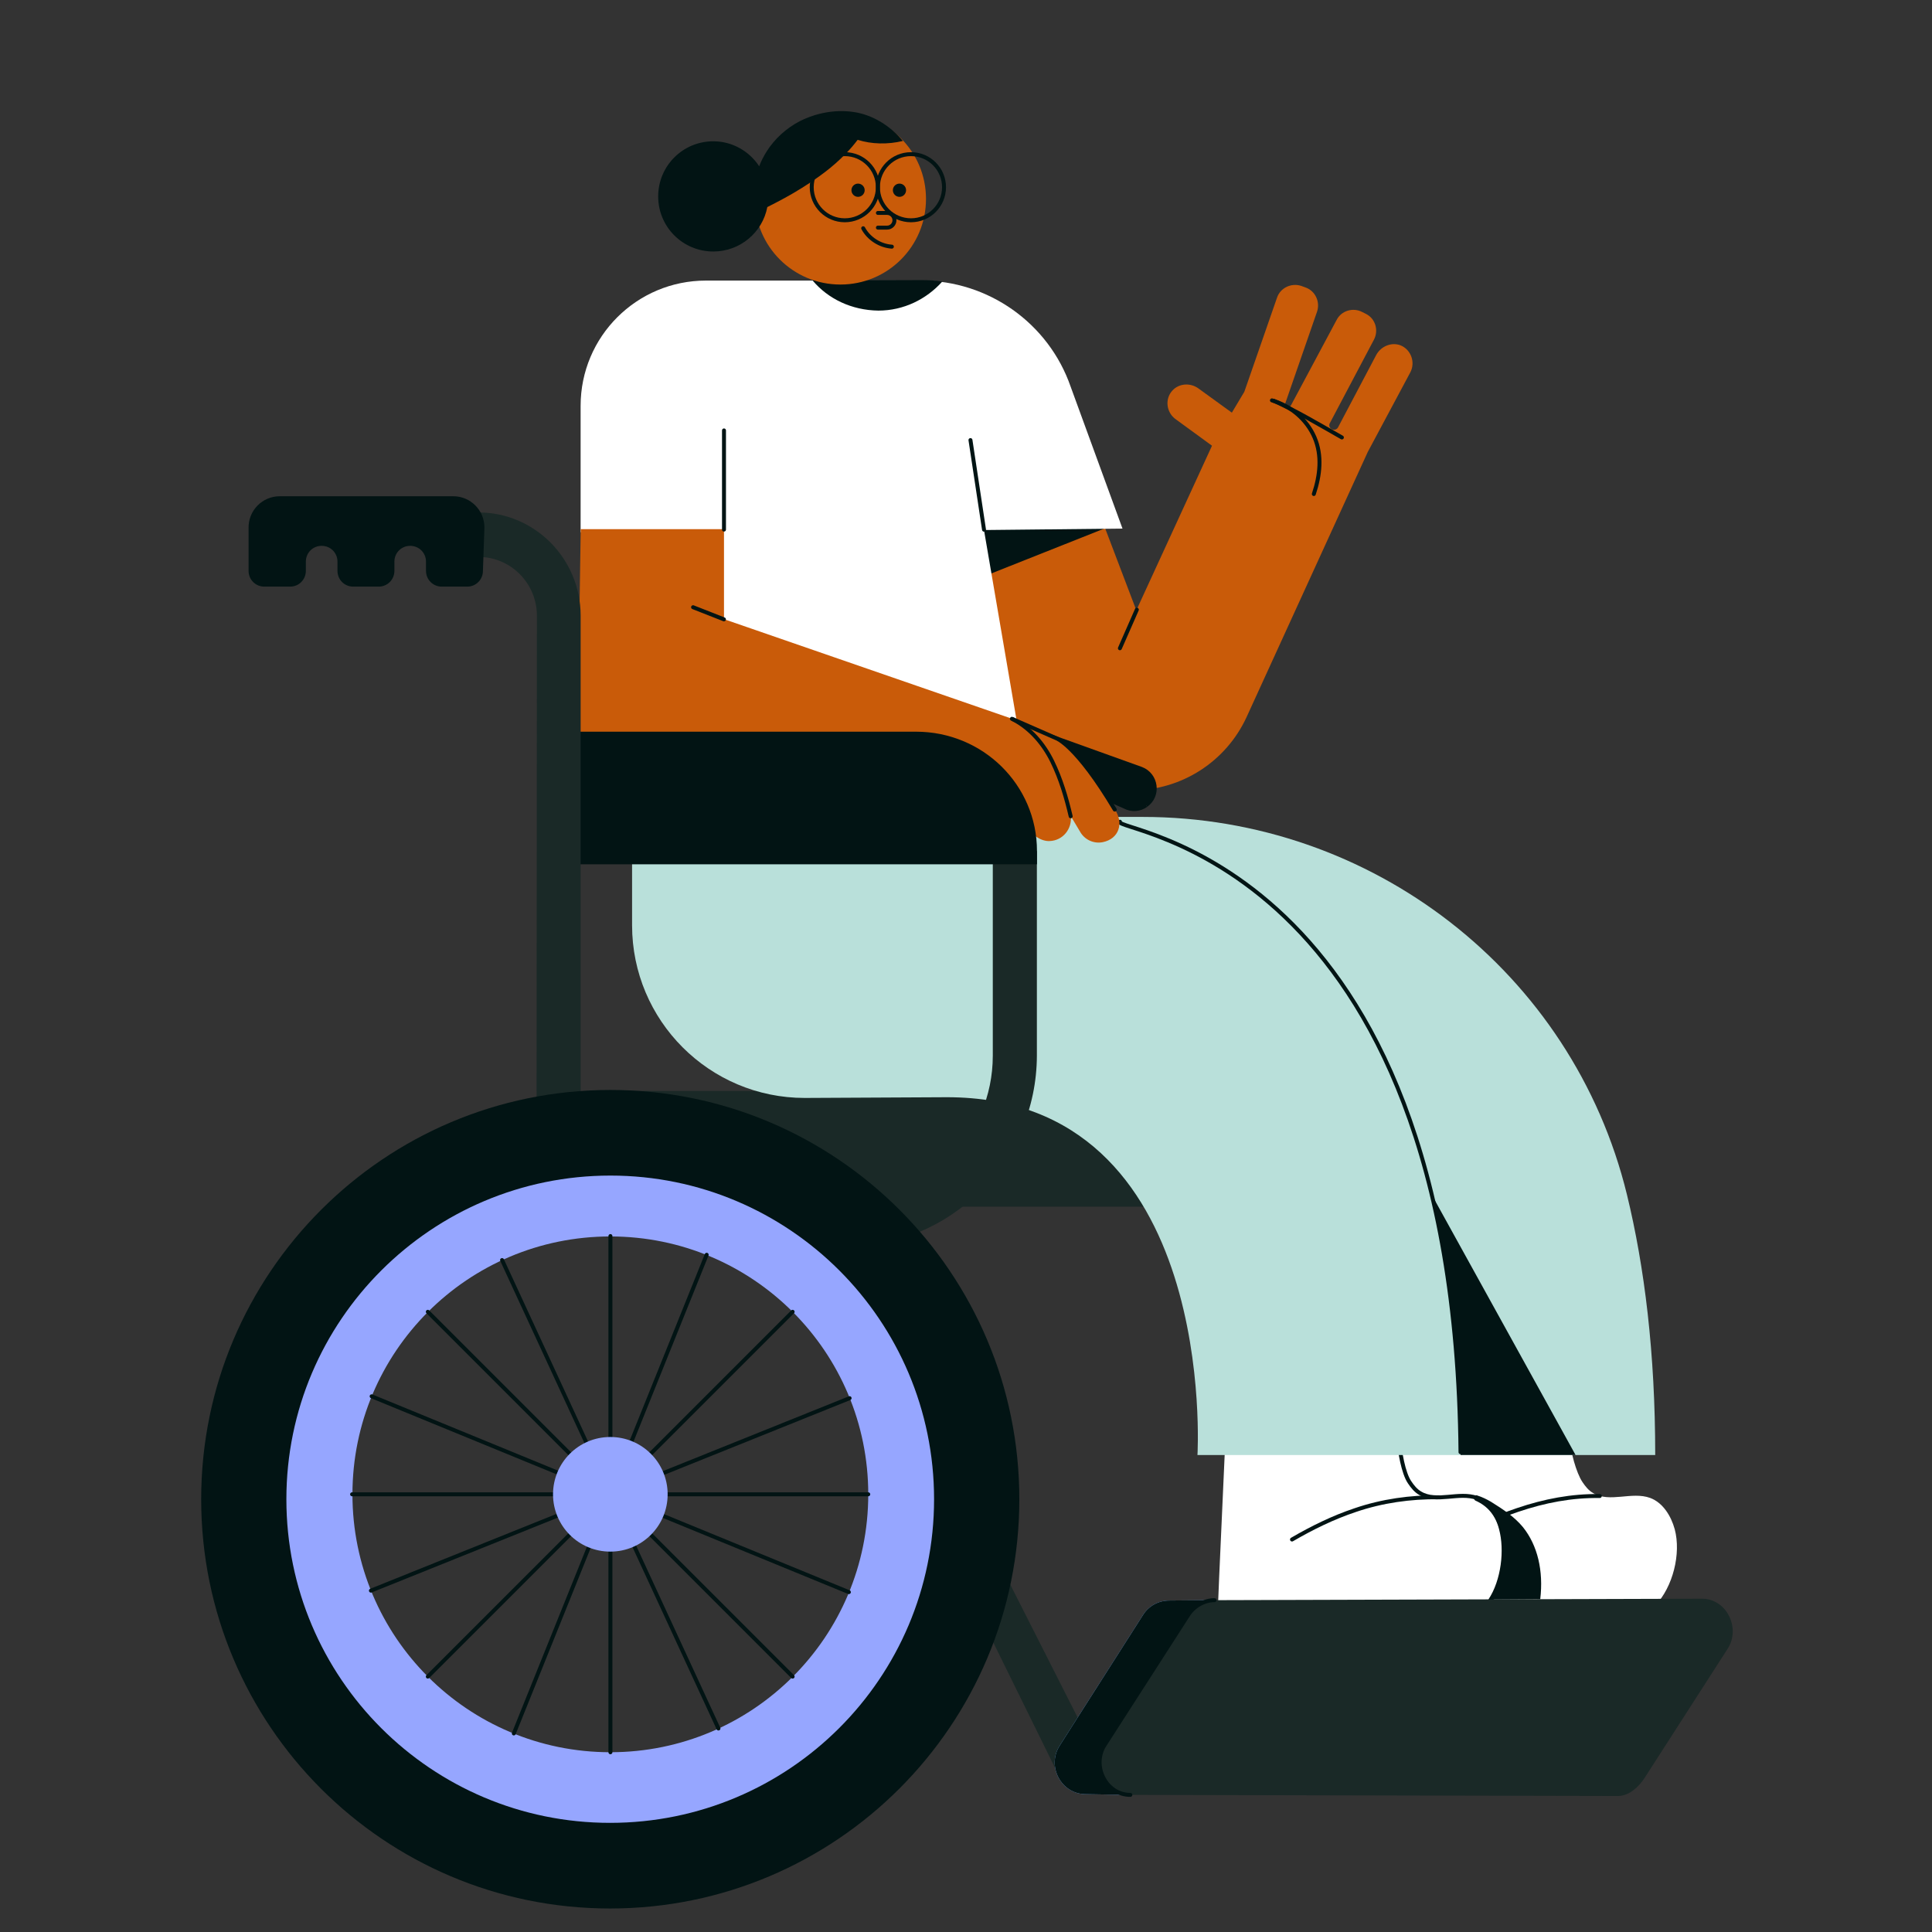 <svg xmlns="http://www.w3.org/2000/svg" fill="none" viewBox="0 0 61 61" height="61" width="61">
<rect x="0" y="0" width="61" height="61" fill="#333333" stroke="none"/>
<g clip-path="url(#clip0_4424_70256)">
<path fill="#C95B09" d="M43.185 14.27L44.53 11.754C44.693 11.441 44.554 11.046 44.229 10.907C43.939 10.791 43.602 10.93 43.452 11.208L42.246 13.494C42.211 13.563 42.118 13.587 42.049 13.552C41.979 13.517 41.944 13.424 41.991 13.354L43.382 10.721C43.533 10.431 43.429 10.06 43.127 9.91L43.011 9.852C42.721 9.7 42.35 9.805 42.199 10.107L40.761 12.797C40.738 12.844 40.68 12.856 40.645 12.844C40.587 12.821 40.563 12.774 40.587 12.716L41.584 9.84C41.689 9.527 41.526 9.179 41.213 9.074L41.086 9.027C40.773 8.924 40.425 9.086 40.32 9.399L39.288 12.369L38.894 13.029L37.838 12.264C37.583 12.079 37.223 12.101 37.014 12.334C36.771 12.601 36.829 13.018 37.108 13.227L38.267 14.073L35.878 19.27L34.81 16.463L30.809 16.486L31.853 22.031C32.154 23.968 33.789 24.954 35.75 24.954C37.304 24.954 38.708 24.049 39.357 22.645L43.185 14.27Z"></path>
<path stroke-linejoin="round" stroke-linecap="round" stroke-width="0.125" stroke="#021414" d="M40.16 12.641C40.752 12.814 41.262 13.244 41.505 13.812C41.749 14.38 41.68 15.007 41.482 15.598"></path>
<path stroke-linejoin="round" stroke-linecap="round" stroke-width="0.125" stroke="#021414" d="M40.211 12.652C40.895 12.954 41.672 13.418 42.368 13.812"></path>
<path fill="#021414" d="M35.047 16.617L31.162 18.16L30.941 16.559L35.047 16.617Z"></path>
<path fill="white" d="M44.072 45.449C43.863 49.996 43.863 50.692 43.863 50.692H52.261C52.817 50.112 53.085 49.056 52.876 48.28C52.76 47.862 52.504 47.444 52.099 47.294C51.519 47.084 50.823 47.456 50.301 47.142C50.161 47.062 50.057 46.934 49.964 46.794C49.767 46.504 49.581 45.809 49.57 45.461L44.072 45.449Z"></path>
<path stroke-linejoin="round" stroke-linecap="round" stroke-width="0.125" stroke="#021414" d="M50.511 47.235C49.618 47.223 48.772 47.385 47.913 47.676C47.217 47.908 46.556 48.233 45.918 48.603"></path>
<path fill="#1A2927" d="M19.633 34.445H36.394V38.099H19.633V34.445Z"></path>
<path fill="white" d="M38.689 45.449C38.48 49.996 38.457 50.681 38.457 50.681H46.925C47.482 50.101 47.62 49.056 47.412 48.28C47.296 47.862 47.041 47.444 46.635 47.294C46.054 47.084 45.359 47.456 44.837 47.142C44.698 47.062 44.593 46.934 44.501 46.794C44.303 46.504 44.188 45.809 44.164 45.461L38.689 45.449Z"></path>
<path stroke-linejoin="round" stroke-linecap="round" stroke-width="0.125" stroke="#021414" d="M46.929 50.685C47.485 50.105 47.624 49.06 47.415 48.284C47.299 47.866 47.044 47.448 46.639 47.297C46.058 47.088 45.363 47.459 44.84 47.146C44.701 47.066 44.597 46.938 44.504 46.798C44.307 46.508 44.191 45.813 44.168 45.465"></path>
<path fill="#B9E0DA" d="M26.104 25.793H34.479H36.08C43.306 25.793 49.651 30.688 51.368 37.717C51.924 40.002 52.261 42.705 52.261 45.941H46.101H43.955H37.808C37.808 45.941 38.492 34.643 29.897 34.643L25.409 34.666C22.393 34.666 19.957 32.219 19.957 29.215V25.793H26.104Z"></path>
<path fill="#021414" d="M45.234 37.773L49.746 45.939H46.116C46.104 42.75 45.779 40.035 45.234 37.773Z"></path>
<path fill="#1A2927" d="M34.639 55.441L31.008 48.273L29.871 48.83L33.456 56.114L34.639 55.441Z"></path>
<path fill="#96A6FF" d="M30.5 47.181C30.5 53.387 25.477 58.41 19.272 58.41C13.066 58.41 8.043 53.387 8.043 47.181C8.043 40.975 13.066 35.953 19.272 35.953C25.477 35.953 30.5 40.975 30.5 47.181ZM27.414 47.181C27.414 42.681 23.772 39.039 19.272 39.039C14.771 39.039 11.128 42.681 11.128 47.181C11.128 51.681 14.771 55.324 19.272 55.324C23.772 55.324 27.414 51.681 27.414 47.181Z"></path>
<path fill="#1A2927" d="M26.707 39.364V37.972C29.258 37.972 31.346 35.896 31.346 33.332V26.871H32.738V33.332C32.727 36.661 30.024 39.364 26.707 39.364Z"></path>
<path fill="white" d="M21.881 17.721L18.332 16.805V12.815C18.332 10.622 20.107 8.859 22.287 8.859H29.085C31.207 8.859 33.11 10.205 33.805 12.211L35.441 16.689L31.068 16.735L32.262 23.707L22.449 20.69L21.881 17.721Z"></path>
<path fill="#C95B09" d="M31.707 23.787L33.158 23.242L36.034 24.275C36.521 24.46 36.614 25.121 36.185 25.423C35.987 25.562 35.732 25.586 35.512 25.47L31.707 23.787Z"></path>
<path stroke-width="0.125" stroke="#021414" d="M31.707 23.787L33.158 23.242L36.034 24.275C36.521 24.46 36.614 25.121 36.185 25.423"></path>
<path stroke-width="0.125" stroke="#021414" d="M36.185 25.425C35.987 25.564 35.732 25.588 35.512 25.471L31.707 23.789"></path>
<path fill="#021414" d="M31.707 23.787L33.158 23.242L36.034 24.275C36.521 24.46 36.614 25.121 36.185 25.423C35.987 25.562 35.732 25.586 35.512 25.47L31.707 23.787Z"></path>
<path stroke-linejoin="round" stroke-linecap="round" stroke-width="0.125" stroke="#021414" d="M35.361 25.945C35.082 26.259 45.94 27.001 46.113 45.85"></path>
<path fill="#C95B09" d="M22.859 16.719V19.549L31.952 22.693L33.182 23.226C33.576 23.401 33.913 23.714 34.168 24.039L35.201 25.558C35.49 25.998 35.328 26.486 34.818 26.59C34.528 26.648 34.238 26.509 34.098 26.253L33.808 25.767C33.855 26.161 33.565 26.543 33.136 26.555C32.869 26.567 32.567 26.358 32.452 26.115L31.605 24.259L18.23 23.679L18.335 16.707H22.859V16.719Z"></path>
<path fill="#021414" d="M17.406 23.102H28.924C31.023 23.102 32.741 24.771 32.741 26.871V27.289H17.406V23.102Z"></path>
<path fill="#1A2927" d="M15.108 16.18C16.884 16.18 18.333 17.641 18.333 19.44V35.284H16.941L16.952 19.44C16.952 18.419 16.129 17.584 15.108 17.584H14.238V16.18H15.108Z"></path>
<path fill="#021414" d="M32.184 47.336C32.184 54.469 26.395 60.258 19.262 60.258C12.128 60.258 6.352 54.469 6.352 47.336C6.352 40.202 12.139 34.414 19.273 34.414C26.407 34.414 32.184 40.202 32.184 47.336ZM29.492 47.336C29.492 41.687 24.91 37.117 19.273 37.117C13.636 37.117 9.042 41.687 9.042 47.336C9.042 52.984 13.624 57.554 19.262 57.554C24.91 57.554 29.492 52.984 29.492 47.336Z"></path>
<path stroke-linejoin="round" stroke-linecap="round" stroke-width="0.125" stroke="#021414" d="M25.026 41.418L13.508 52.936"></path>
<path stroke-linejoin="round" stroke-linecap="round" stroke-width="0.125" stroke="#021414" d="M11.711 50.222L26.825 44.145"></path>
<path stroke-linejoin="round" stroke-linecap="round" stroke-width="0.125" stroke="#021414" d="M16.223 54.731L22.312 39.617"></path>
<path stroke-linejoin="round" stroke-linecap="round" stroke-width="0.125" stroke="#021414" d="M22.684 54.575L15.852 39.785"></path>
<path stroke-linejoin="round" stroke-linecap="round" stroke-width="0.125" stroke="#021414" d="M26.802 50.269L11.734 44.086"></path>
<path stroke-linejoin="round" stroke-linecap="round" stroke-width="0.125" stroke="#021414" d="M13.508 41.418L25.026 52.936"></path>
<path stroke-linejoin="round" stroke-linecap="round" stroke-width="0.125" stroke="#021414" d="M11.117 47.18H27.414"></path>
<path stroke-linejoin="round" stroke-linecap="round" stroke-width="0.125" stroke="#021414" d="M19.273 55.325V39.027"></path>
<path fill="#021414" d="M15.295 16.654C15.295 16.108 14.854 15.668 14.309 15.668H8.834C8.289 15.668 7.848 16.108 7.848 16.654V18.022C7.848 18.301 8.068 18.522 8.346 18.522H9.159C9.437 18.522 9.657 18.301 9.657 18.022V17.732C9.657 17.454 9.877 17.234 10.155 17.234C10.435 17.234 10.655 17.454 10.655 17.732V18.022C10.655 18.301 10.875 18.522 11.153 18.522H11.954C12.232 18.522 12.453 18.301 12.453 18.022V17.732C12.453 17.454 12.673 17.234 12.951 17.234C13.229 17.234 13.45 17.454 13.45 17.732V18.022C13.45 18.301 13.671 18.522 13.949 18.522H14.75C15.028 18.522 15.248 18.301 15.248 18.022L15.295 16.654Z"></path>
<path fill="#021414" d="M25.656 8.855L29.102 8.844C29.322 8.844 29.542 8.855 29.751 8.89C29.252 9.447 28.533 9.807 27.732 9.807C26.886 9.795 26.143 9.435 25.656 8.855Z"></path>
<path fill="#C95B09" d="M26.535 3.578C25.7 3.578 25.178 4.008 24.69 4.599C24.307 5.063 23.832 5.62 23.832 6.281C23.832 7.778 25.038 8.984 26.535 8.984C28.031 8.984 29.237 7.778 29.237 6.281C29.237 4.784 28.031 3.578 26.535 3.578Z"></path>
<path stroke-linejoin="round" stroke-linecap="round" stroke-width="0.125" stroke="#021414" d="M22.859 16.721V13.59"></path>
<path stroke-linejoin="round" stroke-linecap="round" stroke-width="0.125" stroke="#021414" d="M35.894 19.25L35.359 20.468"></path>
<path stroke-linejoin="round" stroke-linecap="round" stroke-width="0.125" stroke="#021414" d="M31.984 22.711C32.542 23.001 32.959 23.499 33.225 24.045C33.492 24.59 33.667 25.182 33.805 25.773"></path>
<path stroke-linejoin="round" stroke-linecap="round" stroke-width="0.125" stroke="#021414" d="M31.069 16.724L30.641 13.895"></path>
<path stroke-linejoin="round" stroke-linecap="round" stroke-width="0.125" stroke="#021414" d="M31.949 22.695L33.353 23.31C33.353 23.31 33.98 23.519 35.197 25.561"></path>
<path stroke-linejoin="round" stroke-linecap="round" stroke-width="0.125" stroke="#021414" d="M22.857 19.555L21.883 19.172"></path>
<path fill="#021414" d="M22.521 4.461C23.124 4.461 23.657 4.774 23.971 5.25C24.029 5.088 24.11 4.937 24.203 4.786C24.458 4.381 24.83 4.044 25.258 3.823C25.769 3.568 26.361 3.453 26.929 3.533C27.544 3.615 28.112 3.974 28.507 4.45C28.03 4.566 27.52 4.554 27.079 4.415C26.964 4.566 26.848 4.705 26.709 4.844C26.302 5.274 25.815 5.622 25.316 5.935C24.968 6.155 24.597 6.352 24.227 6.538C24.075 7.338 23.367 7.941 22.521 7.941C21.558 7.941 20.781 7.164 20.781 6.202C20.781 5.239 21.558 4.461 22.521 4.461Z"></path>
<path stroke-linejoin="round" stroke-linecap="round" stroke-width="0.125" stroke="#021414" d="M26.673 6.955C26.097 6.955 25.629 6.488 25.629 5.911C25.629 5.335 26.097 4.867 26.673 4.867C27.25 4.867 27.717 5.335 27.717 5.911C27.717 6.488 27.25 6.955 26.673 6.955Z"></path>
<path stroke-linejoin="round" stroke-linecap="round" stroke-width="0.125" stroke="#021414" d="M28.763 6.955C28.186 6.955 27.719 6.488 27.719 5.911C27.719 5.335 28.186 4.867 28.763 4.867C29.34 4.867 29.806 5.335 29.806 5.911C29.806 6.488 29.34 6.955 28.763 6.955Z"></path>
<path stroke-linejoin="round" stroke-linecap="round" stroke-width="0.125" stroke="#021414" d="M27.719 6.723H28.009C28.137 6.723 28.241 6.827 28.241 6.954C28.241 7.082 28.137 7.187 28.009 7.187H27.719"></path>
<path fill="#021414" d="M27.091 6.215C26.977 6.215 26.883 6.121 26.883 6.005C26.883 5.891 26.977 5.797 27.091 5.797C27.207 5.797 27.301 5.891 27.301 6.005C27.301 6.121 27.207 6.215 27.091 6.215Z"></path>
<path fill="#021414" d="M28.4 6.215C28.285 6.215 28.191 6.121 28.191 6.005C28.191 5.891 28.285 5.797 28.4 5.797C28.515 5.797 28.608 5.891 28.608 6.005C28.608 6.121 28.515 6.215 28.4 6.215Z"></path>
<path stroke-linejoin="round" stroke-linecap="round" stroke-width="0.125" stroke="#021414" d="M27.254 7.207C27.427 7.532 27.787 7.764 28.159 7.788"></path>
<path fill="#84B8FE" d="M38.306 50.523L36.914 50.535C36.578 50.535 36.264 50.709 36.091 50.988L33.458 55.117C33.04 55.766 33.504 56.648 34.281 56.648L35.65 56.671L38.306 50.523Z"></path>
<path fill="#021414" d="M38.306 50.523L36.914 50.535C36.578 50.535 36.264 50.709 36.091 50.988L33.458 55.117C33.04 55.766 33.504 56.648 34.281 56.648L35.65 56.671L38.306 50.523Z"></path>
<path fill="#1A2927" d="M51.917 56.149L54.55 52.054C54.967 51.404 54.515 50.477 53.738 50.477L38.346 50.523C38.01 50.523 37.685 50.721 37.51 50.999L34.878 55.093C34.46 55.743 34.913 56.671 35.689 56.671L51.105 56.706C51.442 56.694 51.731 56.427 51.917 56.149Z"></path>
<path stroke-linejoin="round" stroke-linecap="round" stroke-width="0.125" stroke="#021414" d="M38.346 50.523C38.01 50.523 37.685 50.721 37.51 50.999L34.878 55.093C34.46 55.743 34.913 56.671 35.689 56.671"></path>
<path stroke-linejoin="round" stroke-linecap="round" stroke-width="0.125" stroke="#021414" d="M45.433 47.274C44.539 47.263 43.634 47.39 42.788 47.68C42.092 47.912 41.431 48.237 40.793 48.608"></path>
<path fill="#021414" d="M46.995 50.502C47.401 49.888 47.506 48.936 47.332 48.288C47.228 47.87 46.984 47.556 46.59 47.382C46.543 47.36 46.532 47.313 46.543 47.267C46.566 47.22 46.601 47.197 46.648 47.22C46.798 47.267 46.938 47.336 47.077 47.417C47.448 47.65 47.808 47.881 48.086 48.218C48.55 48.798 48.736 49.598 48.631 50.491L46.995 50.502Z"></path>
<path fill="#96A6FF" d="M19.27 48.99C18.27 48.99 17.461 48.181 17.461 47.181C17.461 46.181 18.27 45.371 19.27 45.371C20.27 45.371 21.08 46.181 21.08 47.181C21.08 48.181 20.27 48.99 19.27 48.99Z"></path>
</g>
<defs>
<clipPath id="clip0_4424_70256">
<rect fill="white" rx="10" height="60" width="60" y="0.258" x="0.531"></rect>
</clipPath>
</defs>
</svg>
